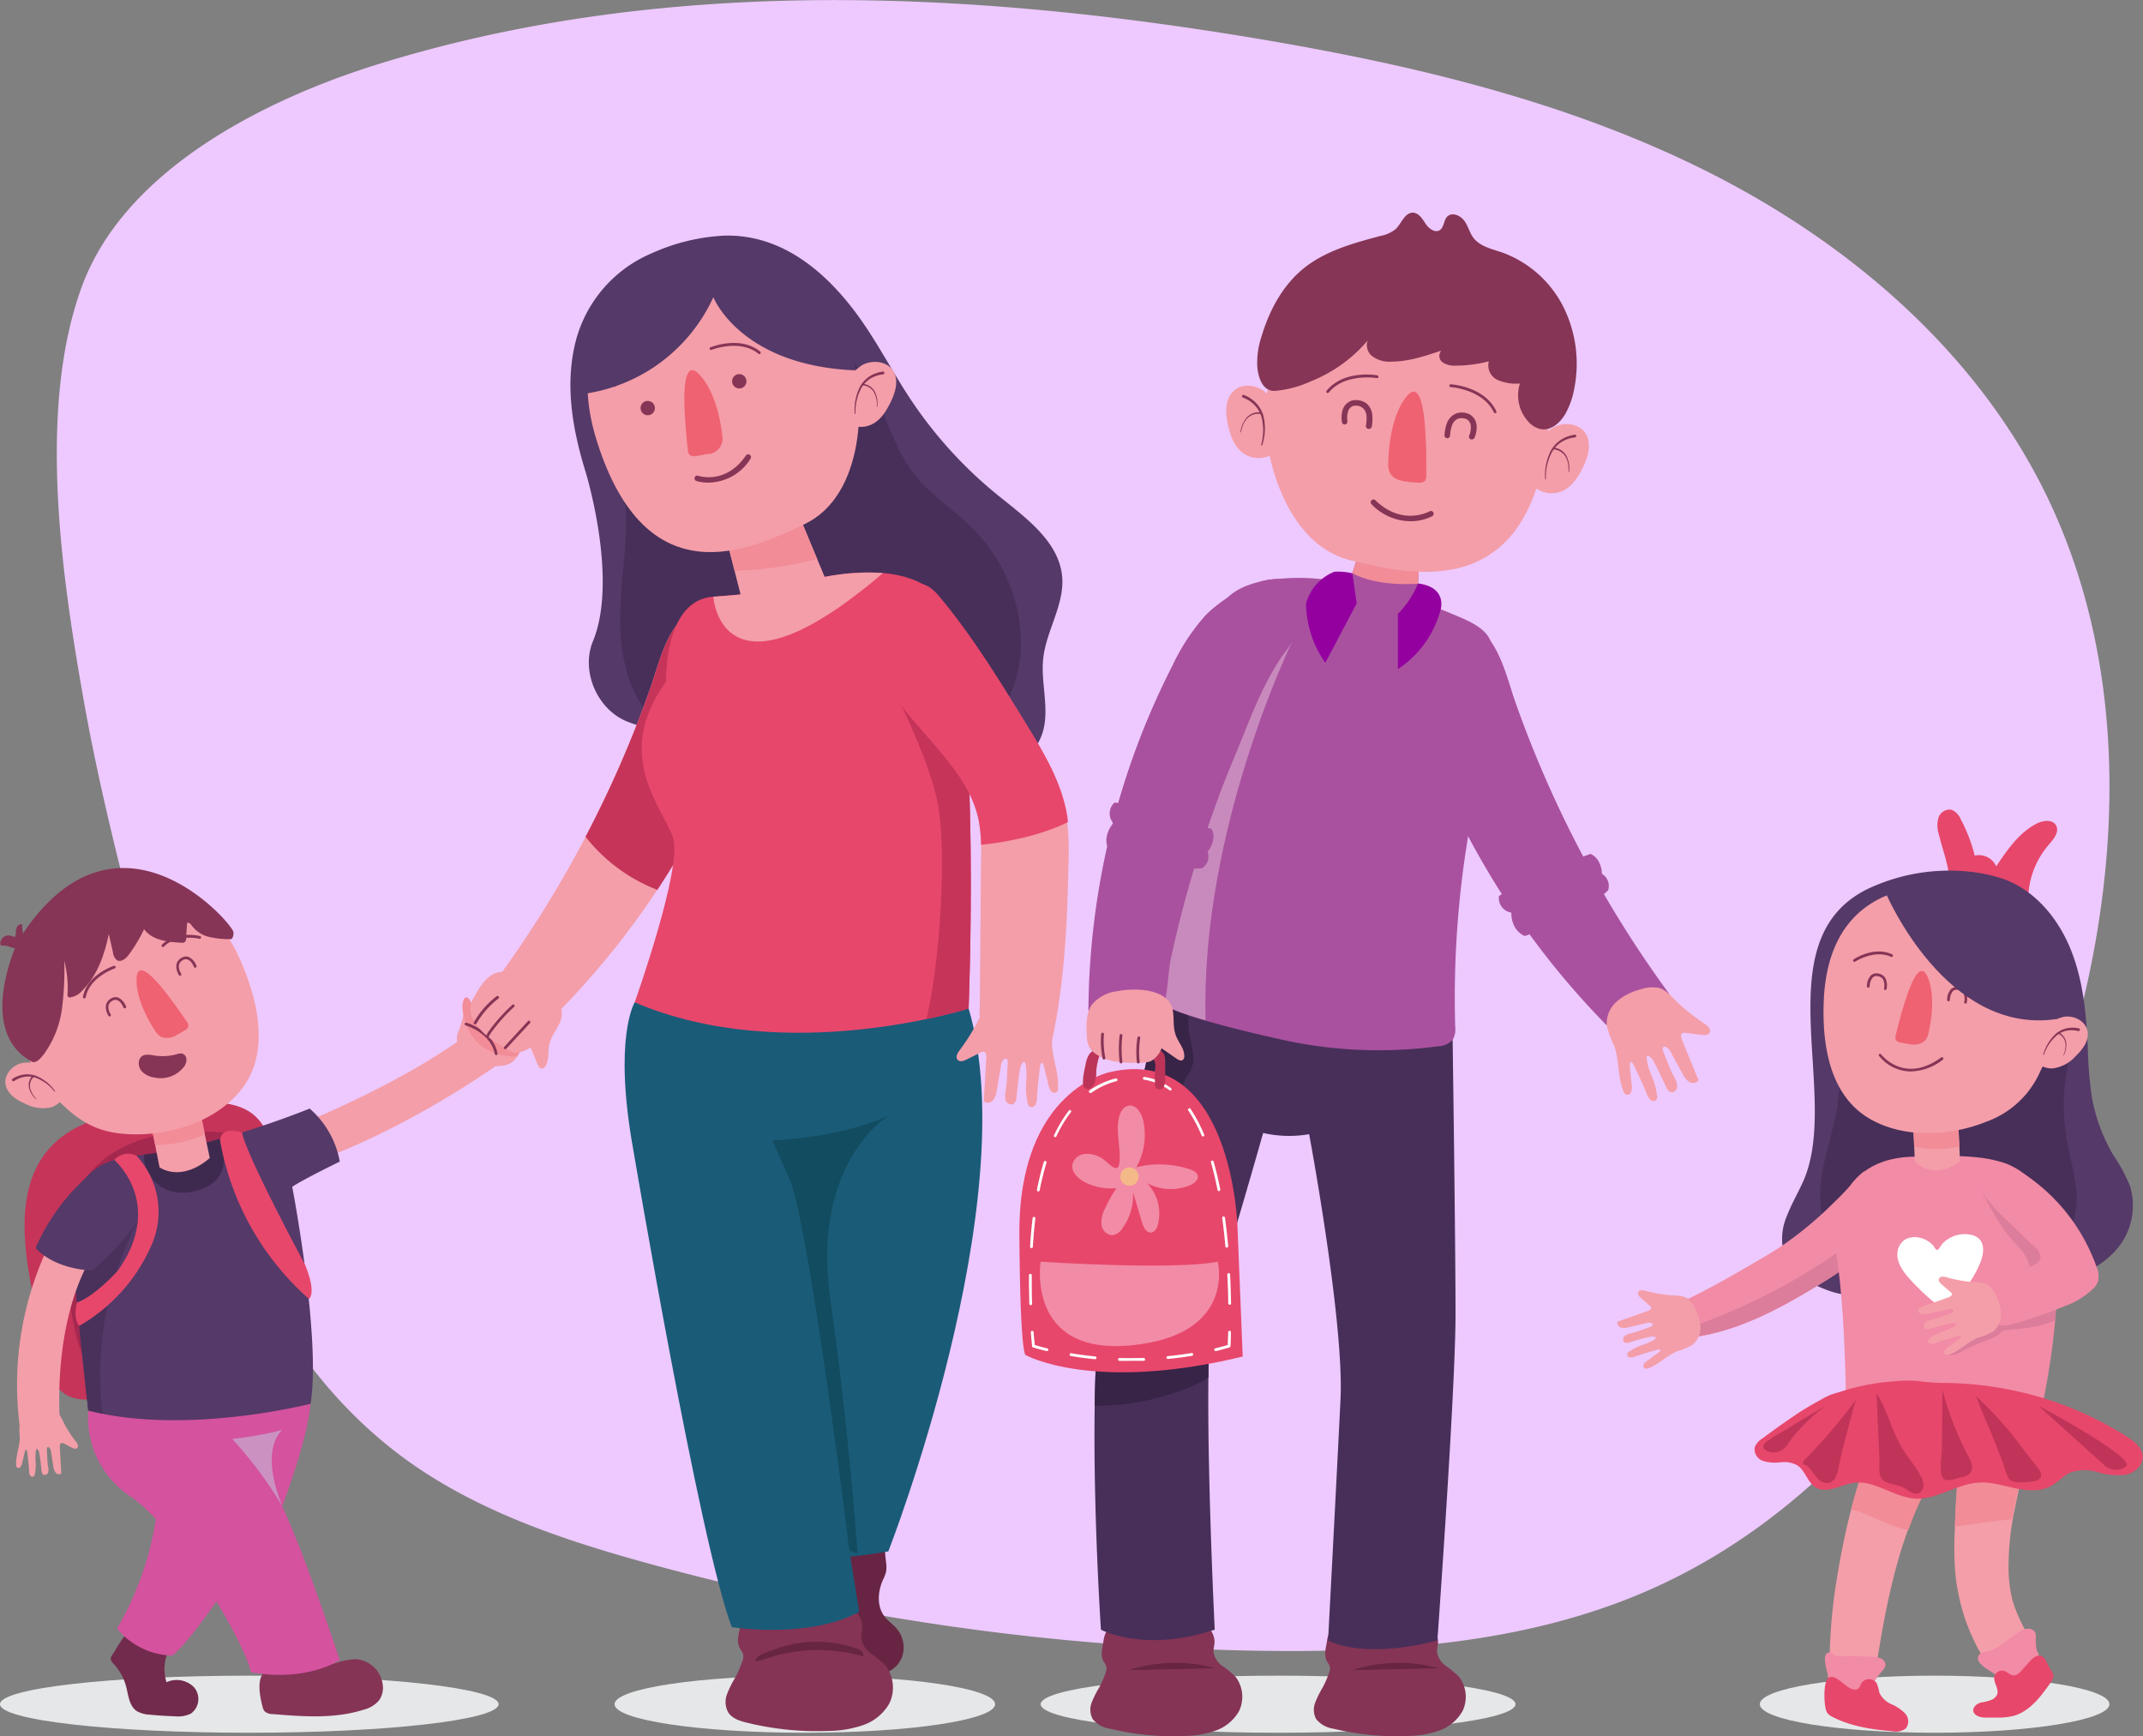 <svg xmlns="http://www.w3.org/2000/svg" viewBox="0 0 409.94 332.12"><rect x="0" y="0" width="409.94" height="332.12" fill="#808080" stroke="none"/><defs><style>.cls-1{fill:#edc9ff;}.cls-2{fill:#e6e7e8;}.cls-3{fill:#722b4c;}.cls-4{fill:#853456;}.cls-5{fill:#d4529e;}.cls-6{fill:#c6345a;}.cls-7{fill:#a5284f;}.cls-8{fill:#f49ea9;}.cls-9{fill:#553968;}.cls-10{fill:#49315b;}.cls-11{fill:#3f2a4f;}.cls-12{fill:#f28c97;}.cls-13{fill:#ef6272;}.cls-14{fill:#863556;}.cls-15{fill:#e7476b;}.cls-16{fill:#cb92c1;}.cls-17{fill:#682543;}.cls-18{fill:#472f59;}.cls-19{fill:#1a5b78;}.cls-20{fill:#124c60;}.cls-21{fill:#372447;}.cls-22{fill:#a9519f;}.cls-23{fill:#c88abc;}.cls-24{fill:#fff;}.cls-25{fill:#f28ba6;}.cls-26{fill:#f4b989;}.cls-27{fill:#bc3558;}.cls-28{fill:#94009f;}.cls-29{fill:#db7d9b;}.cls-30{fill:#c13459;}</style></defs><g id="Background"><path class="cls-1" d="M69.89,253.1c9.16,35,20.07,72.62,49,94.28,13.72,10.28,30.32,15.92,46.84,20.48a469.56,469.56,0,0,0,117.49,16.85c25.06.39,50.74-1.37,73.76-11.3,38.17-16.46,64.14-53.58,77.85-92.83,13.34-38.2,16.41-81.95-1.72-118.11-13.45-26.81-37.49-47.27-64.3-60.71s-56.38-20.42-85.95-25.39C227,67,168.62,64.45,114.51,81.26c-21.23,6.6-48.28,19.95-56.57,42.43-8.5,23-4,54.65.11,78C61.06,219.05,65.44,236.1,69.89,253.1Z" transform="translate(-42.25 -68.96)"></path></g><g id="Objects"><path class="cls-2" d="M137.63,394.93c0,3-21.35,5.46-47.69,5.46S42.25,398,42.25,394.93s21.35-5.46,47.69-5.46S137.63,391.91,137.63,394.93Z" transform="translate(-42.25 -68.96)"></path><path class="cls-3" d="M63.77,385.44a1.46,1.46,0,0,0-.34.87,1.56,1.56,0,0,0,.53.88,10.15,10.15,0,0,1,2.41,4.33c.44,1.69.58,3.7,2,4.7a5.41,5.41,0,0,0,2.54.71c1.59.16,3.18.26,4.77.31a5.63,5.63,0,0,0,3.1-.52,3.45,3.45,0,0,0,.61-5,4.65,4.65,0,0,0-5.29-1,8.42,8.42,0,0,1,.3-5.83,3,3,0,0,0,.33-1.06,2.33,2.33,0,0,0-1.12-1.72c-1.45-1.14-4.14-2.57-6-1.57C66,381.38,64.73,384,63.77,385.44Z" transform="translate(-42.25 -68.96)"></path><path class="cls-4" d="M92.47,395.4a2.11,2.11,0,0,0,.42.91,2.27,2.27,0,0,0,1.53.51c5.8.48,11.77.93,17.33-.82a5.84,5.84,0,0,0,2.94-1.71,4.13,4.13,0,0,0,.82-2.43,5.58,5.58,0,0,0-5.14-5.54,14,14,0,0,0-4.3.86,23,23,0,0,1-8.26.73c-1.9-.18-4.5-.42-5.54,1.64C91.5,391.09,92.06,393.87,92.47,395.4Z" transform="translate(-42.25 -68.96)"></path><path class="cls-5" d="M83.65,375.28s-5.63,8.21-8.44,10.36a14.19,14.19,0,0,1-10.58-5.18,59.39,59.39,0,0,0,7.94-25.28S90.13,364.12,83.65,375.28Z" transform="translate(-42.25 -68.96)"></path><path class="cls-5" d="M59.14,338.75a18.07,18.07,0,0,0,8,16.4c9.3,6.29,22,28.17,23.11,33.64,0,0,9.1,2.18,17-2.26,0,0-6.06-18.66-11-29.47,0,0,4.94-13,5.39-19.61S59.14,338.75,59.14,338.75Z" transform="translate(-42.25 -68.96)"></path><path class="cls-6" d="M64.81,335.21s-11.92,5.9-13.56-6.06-14.13-41.44,12.86-47S92.94,280.85,95.77,294s10.69,33.45-2.69,36.26S64.81,335.21,64.81,335.21Z" transform="translate(-42.25 -68.96)"></path><path class="cls-7" d="M62.74,333.82s-6.71-.19-7.86-24.48,22.75-26.28,36.86-22.49c0,0,3.28,20.51,3.84,33.08S62.74,333.82,62.74,333.82Z" transform="translate(-42.25 -68.96)"></path><path class="cls-8" d="M93.16,286.55s23.24-8.25,39.25-20.25c0,0,4.74,1.78,4.74,6.51,0,0-20.51,14.73-41,20.34C96.13,293.15,92.57,291.41,93.16,286.55Z" transform="translate(-42.25 -68.96)"></path><path class="cls-9" d="M56,303.75S53.94,291.31,68.34,290s33.15-9,33.15-9a17.61,17.61,0,0,1,5.76,10.14s-6.87,3.34-9.1,4.82c0,0,5.55,28.87,3.51,41.5,0,0-23.77,6.12-42.52,1.3C59.14,338.75,56,311.55,56,303.75Z" transform="translate(-42.25 -68.96)"></path><path class="cls-10" d="M68.72,302.27c-1.31-2.7-7.47-1.51-7.47-1.51l-5,5.61-.18.2c.5,10.06,3.06,32.18,3.06,32.18.91.23,1.84.43,2.77.62C59.11,319,68.72,302.27,68.72,302.27Z" transform="translate(-42.25 -68.96)"></path><path class="cls-8" d="M55.75,300S42.87,316.81,46,341.6c0,0,2.41,2,7.77,0,0,0-2.52-25.78,10.84-38.39a4.28,4.28,0,0,0-1.51-6.06C59.23,294.72,55.75,300,55.75,300Z" transform="translate(-42.25 -68.96)"></path><path class="cls-11" d="M73,295.92c2.28,1.54,5.34,1.41,7.83.49a7,7,0,0,0,3-2c1.63-1.95,1.45-4.89.53-7.26,0-.12-.11-.23-.16-.34a97.31,97.31,0,0,1-14.36,3s0,.1,0,.15C69.53,292.14,71.27,294.78,73,295.92Z" transform="translate(-42.25 -68.96)"></path><path class="cls-8" d="M71.11,283.82l1.66,8.42s4,3,9.61-1.78l-2-9.47Z" transform="translate(-42.25 -68.96)"></path><path class="cls-12" d="M71.11,283.82l.82,4.15a24.2,24.2,0,0,0,9.52-2l-1-5Z" transform="translate(-42.25 -68.96)"></path><path class="cls-8" d="M54.62,243.14s23.44-15.09,34,10.39c3.15,7.59,5.27,17.26-.49,24.18-4.9,5.88-13.34,8.42-20.66,8.21-5.55-.15-9.15-1.74-13.14-5.55a28,28,0,0,1-6.87-9.53C45.24,265.15,43.08,250.16,54.62,243.14Z" transform="translate(-42.25 -68.96)"></path><path class="cls-8" d="M52,273.56a7.77,7.77,0,0,0-5.42-1.3c-1.86.38-3.53,2.13-3.28,4s2,3.05,3.75,3.8a7.23,7.23,0,0,0,5,.7,4.19,4.19,0,0,0,2.5-2.24C55.65,276,54,274.75,52,273.56Z" transform="translate(-42.25 -68.96)"></path><path class="cls-13" d="M78,264.4a1,1,0,0,1-.4,1.63c-.5.32-1,.62-1.55.89a3.33,3.33,0,0,1-3,.37,3.28,3.28,0,0,1-1.12-1.16c-1.8-2.71-3.82-6.91-3.53-10.28.36-4,5.22,2.52,5.87,3.36C75.56,260.89,76.79,262.62,78,264.4Z" transform="translate(-42.25 -68.96)"></path><path class="cls-14" d="M52.66,277.73a8.21,8.21,0,0,0-3.56-2.62,4.54,4.54,0,0,0-2.16-.18,5,5,0,0,0-2,.82l0,0a.27.27,0,0,1-.28-.46h0a5.57,5.57,0,0,1,2.22-.81,5,5,0,0,1,2.33.29,8.4,8.4,0,0,1,3.56,2.86.07.07,0,0,1,0,.1A.08.08,0,0,1,52.66,277.73Z" transform="translate(-42.25 -68.96)"></path><path class="cls-14" d="M48.74,274.91A2.34,2.34,0,0,0,48,277a4.28,4.28,0,0,0,1.16,2.08.06.06,0,0,1-.08.08,4.55,4.55,0,0,1-1.28-2.12,2.59,2.59,0,0,1,.72-2.38.15.15,0,1,1,.2.21h0Z" transform="translate(-42.25 -68.96)"></path><path class="cls-14" d="M73.42,250.1a.26.26,0,0,1-.19-.07.27.27,0,0,1,0-.38c2.69-2.7,7-1.71,7.23-1.66a.27.27,0,1,1-.12.52s-4.26-1-6.73,1.52A.28.28,0,0,1,73.42,250.1Z" transform="translate(-42.25 -68.96)"></path><path class="cls-14" d="M58.38,259.93h-.05a.27.27,0,0,1-.21-.31c.8-4.21,5.7-5.85,5.91-5.92a.26.26,0,0,1,.16.5s-4.8,1.62-5.54,5.52A.28.28,0,0,1,58.38,259.93Z" transform="translate(-42.25 -68.96)"></path><path class="cls-14" d="M76.09,270.6a2.06,2.06,0,0,1,1-.12,1.17,1.17,0,0,1,.83,1.08,2.24,2.24,0,0,1-.43,1.38,5.64,5.64,0,0,1-5.77,2.11,4.2,4.2,0,0,1-2.17-1,2.3,2.3,0,0,1-.7-2.21c.41-1.44,1.78-1.18,2.88-1A10.13,10.13,0,0,0,76.09,270.6Z" transform="translate(-42.25 -68.96)"></path><path class="cls-14" d="M63.24,263.39a.26.26,0,0,1-.22-.12,3,3,0,0,1-.5-2.07,1.9,1.9,0,0,1,.92-1.23,1.63,1.63,0,0,1,1.42-.2,3,3,0,0,1,1.5,1.71.26.26,0,0,1-.16.34.27.27,0,0,1-.34-.16s-.43-1.13-1.18-1.39a1.11,1.11,0,0,0-1,.16,1.36,1.36,0,0,0-.68.88,2.49,2.49,0,0,0,.42,1.66.27.27,0,0,1-.22.42Z" transform="translate(-42.25 -68.96)"></path><path class="cls-14" d="M76.72,255.61a.28.28,0,0,1-.22-.11,3,3,0,0,1-.5-2.07,1.9,1.9,0,0,1,.92-1.23,1.67,1.67,0,0,1,1.42-.21,3.08,3.08,0,0,1,1.5,1.72.27.27,0,0,1-.16.34.26.26,0,0,1-.34-.16s-.43-1.13-1.18-1.39a1,1,0,0,0-1,.16,1.33,1.33,0,0,0-.68.88,2.46,2.46,0,0,0,.42,1.65.27.27,0,0,1-.07.37A.21.21,0,0,1,76.72,255.61Z" transform="translate(-42.25 -68.96)"></path><path class="cls-14" d="M48.29,272c.87.48,1.83-.71,2.43-1.51A19,19,0,0,0,54.09,262a56.25,56.25,0,0,0,.45-9.27,20.9,20.9,0,0,1,.63,6.4.58.58,0,0,0,.11.5.53.53,0,0,0,.39.1A3.69,3.69,0,0,0,58,258.41c2.87-2.84,4.25-6.85,5.06-10.8l.82,3.62a2.06,2.06,0,0,0,.78,1.41c.8.42,1.69-.35,2.23-1.07a29.44,29.44,0,0,0,2.92-4.88c1.52,2.11,4.48,2.44,7.08,2.59a1,1,0,0,0,.7-.13,1.07,1.07,0,0,0,.29-.8c0-.94.1-1.88.16-2.82.28-.25.67.14.89.46a5.72,5.72,0,0,0,3.25,2.16,17.49,17.49,0,0,0,4,.45s.74.25.74-1.3-22.68-27.93-41.21,1.64C45.7,248.94,37.48,266.06,48.29,272Z" transform="translate(-42.25 -68.96)"></path><path class="cls-14" d="M46.48,246a.35.35,0,0,0,0-.2.26.26,0,0,0-.27-.07,1.14,1.14,0,0,0-.84.91c-.1.42-.08.87-.16,1.31a.19.19,0,0,1-.26.18c-.29,0-.55-.18-.83-.23a1.61,1.61,0,0,0-1.8,1.28c-.05.25,0,.57.26.65a.82.82,0,0,0,.38,0,1.85,1.85,0,0,1,.62.07c.42.11.82.29,1.24.39a1.91,1.91,0,0,0,1.27,0C47.12,249.77,46.49,247,46.48,246Z" transform="translate(-42.25 -68.96)"></path><path class="cls-8" d="M129.76,266.72a19.23,19.23,0,0,0,1.08-3.38c.07-1.07-.34-2.22.14-3.18a.63.63,0,0,1,.4-.38c.31-.06.55.25.72.52.44.75.89,1.5,1.34,2.25a3.68,3.68,0,0,1,2.15-1,3.79,3.79,0,0,1,1.35.38c2,.87,4.16,1.86,5.3,3.74a3,3,0,0,1,.49,1.45,4.17,4.17,0,0,1-.39,1.57c-.55,1.41-1.2,2.93-2.52,3.68a5.62,5.62,0,0,1-4.1.21C133.28,271.93,128.91,269.82,129.76,266.72Z" transform="translate(-42.25 -68.96)"></path><path class="cls-12" d="M142.73,267.09a3,3,0,0,0-.49-1.45c-1.14-1.88-3.28-2.87-5.3-3.74a3.79,3.79,0,0,0-1.35-.38,3.68,3.68,0,0,0-2.15,1c-.45-.75-.9-1.5-1.34-2.25-.17-.27-.41-.58-.72-.52a.63.63,0,0,0-.4.38,4.58,4.58,0,0,0-.16,2.42c.62,3.76,2.88,8.41,10.28,8.52a11.43,11.43,0,0,0,1.24-2.44A4.17,4.17,0,0,0,142.73,267.09Z" transform="translate(-42.25 -68.96)"></path><path class="cls-15" d="M84.36,287.19a52.73,52.73,0,0,0,17,30.23s1.53-1.05-.79-6.63c0,0-11.32-21-12-25.2C88.47,285.59,84.41,284.19,84.36,287.19Z" transform="translate(-42.25 -68.96)"></path><path class="cls-9" d="M61.33,292.06a39.09,39.09,0,0,0-12.27,15.61s3.14,3.95,10.87,4.31c0,0,7.64-6.73,9.34-10.78s.63-8.22-1.52-9.14S62.74,291,61.33,292.06Z" transform="translate(-42.25 -68.96)"></path><path class="cls-15" d="M64.11,290.83s9.76,8.29.7,21.15c0,0-4.32,4.86-7.83,6.12,0,0-.85,2.95.43,4.47a33,33,0,0,0,13.7-15.18A15.74,15.74,0,0,0,68.34,290,3.61,3.61,0,0,0,64.11,290.83Z" transform="translate(-42.25 -68.96)"></path><path class="cls-8" d="M56.81,344.75c.26.34.53.83.24,1.14s-.71.12-1,0L54.38,345A.63.63,0,0,0,54,345c-.28.05-.33.42-.31.71l.29,5.08a.81.81,0,0,1-1.1-.16,2.36,2.36,0,0,1-.42-1.15L52,346.57a1.28,1.28,0,0,0-.31-.7c-.23-.21-.46-.11-.48.2,0,.57.06,1.12.08,1.69a14.61,14.61,0,0,0,.16,1.74,2.09,2.09,0,0,1,0,1.11.69.69,0,0,1-.89.43c-.27-.15-.33-.51-.37-.81-.12-1.07-.21-2.14-.4-3.19a2.12,2.12,0,0,0-.13-.51,1.43,1.43,0,0,0-.2-.3.29.29,0,0,0-.11-.11c-.23-.11-.29.82-.3,1a10.76,10.76,0,0,0,0,1.27,8.72,8.72,0,0,1-.14,2.55.69.69,0,0,1-.28.45.5.5,0,0,1-.6-.19,1.71,1.71,0,0,1-.22-.91c0-.41-.06-.82-.09-1.24-.08-.83-.17-1.65-.28-2.48a.51.51,0,0,0-.06-.21.17.17,0,0,0-.2-.08c-.11.05-.15.31-.18.42s-.11.4-.16.6a3.16,3.16,0,0,1-.14.59c0,.21-.11.41-.16.62a2,2,0,0,1-.4,1.07.49.49,0,0,1-.64.07.69.69,0,0,1-.16-.47c-.11-1.81.73-3.58.7-5.39a9.83,9.83,0,0,1,0-2.54A3.37,3.37,0,0,1,48,339a6.76,6.76,0,0,1,3-.44,4.49,4.49,0,0,1,2,.48c.86.51,1.22,1.66,1.68,2.5A23.49,23.49,0,0,0,56.81,344.75Z" transform="translate(-42.25 -68.96)"></path><path class="cls-16" d="M96.27,357.06a79.29,79.29,0,0,0-9.59-12.86,73.69,73.69,0,0,0,9.59-1.72S91.68,345.8,96.27,357.06Z" transform="translate(-42.25 -68.96)"></path><path class="cls-14" d="M137.16,270.77a.28.28,0,0,1-.26-.21c-.8-4.08-5.53-5.46-5.58-5.47a.27.27,0,0,1-.18-.33.26.26,0,0,1,.33-.18c.21.05,5.09,1.48,5.95,5.87a.27.27,0,0,1-.21.32Z" transform="translate(-42.25 -68.96)"></path><path class="cls-2" d="M232.61,394.93c0,3-16.3,5.46-36.4,5.46s-36.4-2.44-36.4-5.46,16.3-5.46,36.4-5.46S232.61,391.91,232.61,394.93Z" transform="translate(-42.25 -68.96)"></path><path class="cls-17" d="M211.72,369.73a8.5,8.5,0,0,1-.58,1.44c-1,2.25-1.18,5.08.33,7,.65.84,1.57,1.45,2.27,2.26a5.6,5.6,0,0,1,1.36,4,5,5,0,0,1-1.92,3.67,7,7,0,0,1-1.48.84,13.11,13.11,0,0,1-8.08.76,5.4,5.4,0,0,1-2.86-1.47,6.3,6.3,0,0,1-1.1-2.25,54.11,54.11,0,0,1-2.51-13.22c-.14-2.29,0-4.88,1.68-6.43a7.6,7.6,0,0,1,2.69-1.4,35.49,35.49,0,0,1,6.67-1.55,4.27,4.27,0,0,1,2.19.11c1.07.42,1.17,1.4,1.19,2.4C211.58,367.14,212,368.47,211.72,369.73Z" transform="translate(-42.25 -68.96)"></path><path class="cls-4" d="M183.89,384.43a5,5,0,0,1,.5.87,2.41,2.41,0,0,1-.16,1.47,21.28,21.28,0,0,1-1.33,3.06,19.71,19.71,0,0,0-1.58,3.19,4.15,4.15,0,0,0,.22,3.45c.76,1.2,2.24,1.68,3.61,2a56.17,56.17,0,0,0,15.71,1.57,20.66,20.66,0,0,0,6.54-1.13,9.19,9.19,0,0,0,5-4.18,7,7,0,0,0-.7-7.13,19.4,19.4,0,0,0-2.83-2.35,4.42,4.42,0,0,1-1.88-3c0-.69.21-1.37.23-2.06a4.4,4.4,0,0,0-1.06-2.77,8.8,8.8,0,0,0-2.87-2.38,18.81,18.81,0,0,0-9.39-1.81,13,13,0,0,0-8.44,3.48,5.55,5.55,0,0,0-1.6,3.26C183.61,381.47,183,383,183.89,384.43Z" transform="translate(-42.25 -68.96)"></path><path class="cls-9" d="M166.81,117.45A25.12,25.12,0,0,0,152.44,134c-2.21,8.42-.7,17,1.82,25.19,0,0,6.34,20.5,1.41,32.44-2.33,5.65.77,12.91,6.4,15.28,1.58.67,3.32,1,4.75,1.94,3.85,2.56,3.84,8.22,6.46,12,3.17,4.6,9.47,5.61,15.06,5.88,3.73.18,7.62.18,11-1.41,2-1,3.74-2.42,5.69-3.5,4-2.18,8.65-2.63,13.17-2.77s9.14,0,13.49-1.31,8.52-4.17,9.94-8.47c1.51-4.57-.34-9.58.18-14.36.58-5.3,4-10.15,3.64-15.46-.5-6.84-6.93-11.41-12.26-15.72a82.13,82.13,0,0,1-16.87-18.57c-3.7-5.61-6.73-11.67-10.83-17-6.05-7.89-14.21-14.4-24.66-14.13a38.42,38.42,0,0,0-11.91,2.53C168.2,116.85,167.5,117.14,166.81,117.45Z" transform="translate(-42.25 -68.96)"></path><path class="cls-18" d="M161.55,162.3c1.25,7.95-.47,16-.65,24.09s1.69,16.94,8.14,21.77c3.59,2.68,8.1,3.73,12.45,4.84,7.77,2,15.51,4.35,23.51,4.91s16.47-.85,22.8-5.76a26.28,26.28,0,0,0,9.74-20.91,31.2,31.2,0,0,0-9.38-21.34c-3.66-3.63-8.15-6.45-11.27-10.56-4.28-5.63-5.53-13.09-9.63-18.87-4.72-6.65-12.91-10.35-21-10.75s-16.23,2.2-23.36,6.16c-4.32,2.39-7,6.86-5.93,11.94S160.75,157.17,161.55,162.3Z" transform="translate(-42.25 -68.96)"></path><path class="cls-8" d="M173.67,186.62c-3.95,2.7-5.47,9.56-6.95,13.76a215.18,215.18,0,0,1-29.56,56.07,22.08,22.08,0,0,0,9.37,6.25,3.19,3.19,0,0,0,1.61.22,3.39,3.39,0,0,0,1.63-1.12,155,155,0,0,0,31.63-47.7c2.89-6.85,3.23-14.86,3.17-22.19a7.18,7.18,0,0,0-.76-3.73c-1.08-1.8-3.37-2.41-5.45-2.66A6.63,6.63,0,0,0,173.67,186.62Z" transform="translate(-42.25 -68.96)"></path><path class="cls-6" d="M184.57,191.91a7.18,7.18,0,0,0-.76-3.73c-1.08-1.8-3.37-2.41-5.45-2.66a6.63,6.63,0,0,0-4.69,1.1c-3.95,2.7-5.47,9.56-6.95,13.76A214.62,214.62,0,0,1,154.26,229h0A32.11,32.11,0,0,0,168,239.17,155.28,155.28,0,0,0,181.4,214.1C184.29,207.25,184.63,199.24,184.57,191.91Z" transform="translate(-42.25 -68.96)"></path><path class="cls-19" d="M163.66,260.69s-4.17,6.72-.24,28.34c0,0,12.69,75.09,18.82,91.16,0,0,14.55,2.34,24.37-2.92l-1.87-11.69s-6.59,2.46,7.44.12c0,0,26.17-67,15.36-103.84C227.54,261.86,203.21,249.31,163.66,260.69Z" transform="translate(-42.25 -68.96)"></path><path class="cls-15" d="M191.25,181.59s21.07-7.69,30.1,1,6.19,79.26,6.19,79.26-34.95,11.21-63.88-1.17c0,0,9.19-25.75,7.35-31.44s-11.7-15.72-1.33-29.93c0,0-.51-15.55,9-16.22S191.25,181.59,191.25,181.59Z" transform="translate(-42.25 -68.96)"></path><path class="cls-6" d="M223.51,186.38c-6.68,1.65-11.91,4.24-13.56,8.26,0,0,9.54,17.17,11.66,27.84,1.72,8.71.63,29.69-2.13,41.41,5-1.05,8.06-2,8.06-2S229.89,203.47,223.51,186.38Z" transform="translate(-42.25 -68.96)"></path><path class="cls-8" d="M200,179.31l-5.75-13.77-13.55,4.52,3.22,12.6c-1.47.15-3.19.3-5.22.44,0,0,1.44,22,32.45-4.52A42.09,42.09,0,0,0,200,179.31Z" transform="translate(-42.25 -68.96)"></path><path class="cls-12" d="M194.26,165.54l-13.55,4.52,2.07,8.09a72.16,72.16,0,0,0,15.79-2.27Z" transform="translate(-42.25 -68.96)"></path><path class="cls-8" d="M178.64,119.14s-31.74,4-22.2,34.24,29.48,20.68,39.7,15.84c11.8-5.6,11.49-24.39,9.24-31S194,116.78,178.64,119.14Z" transform="translate(-42.25 -68.96)"></path><path class="cls-8" d="M203.42,143.9a8.9,8.9,0,0,1,3.81-5.14c1.92-1,4.67-.74,5.85,1.1s.45,4.19-.5,6.11c-.87,1.76-2,3.55-3.85,4.29a4.76,4.76,0,0,1-3.86-.11C202,148.79,202.57,146.41,203.42,143.9Z" transform="translate(-42.25 -68.96)"></path><path class="cls-13" d="M173.83,155.05a1.49,1.49,0,0,0,.32.9,1.45,1.45,0,0,0,1.24.23c.68-.09,1.35-.21,2-.36a3,3,0,0,0,3-3.72c-.41-3.71-1.74-8.89-4.48-11.63-3.31-3.3-2.73,6.06-2.68,7.28C173.36,150.19,173.55,152.63,173.83,155.05Z" transform="translate(-42.25 -68.96)"></path><path class="cls-14" d="M177.75,161.27a7.68,7.68,0,0,1-2.22-.29.53.53,0,1,1,.33-1c.22.07,5.32,1.65,9.1-3.93a.54.54,0,0,1,.89.6A9.58,9.58,0,0,1,177.75,161.27Z" transform="translate(-42.25 -68.96)"></path><path class="cls-14" d="M185,141.56a1.37,1.37,0,1,1-1.67-1A1.37,1.37,0,0,1,185,141.56Z" transform="translate(-42.25 -68.96)"></path><path class="cls-14" d="M167.49,146.69a1.37,1.37,0,1,1-1.68-1A1.38,1.38,0,0,1,167.49,146.69Z" transform="translate(-42.25 -68.96)"></path><path class="cls-14" d="M205.75,148.08a9.73,9.73,0,0,1,1-5.13,5.69,5.69,0,0,1,1.82-2,6.59,6.59,0,0,1,2.54-.92.28.28,0,0,1,.31.21.27.27,0,0,1-.21.32h0a6,6,0,0,0-2.37.76,5.2,5.2,0,0,0-1.76,1.76,9.52,9.52,0,0,0-1.18,4.95.08.08,0,0,1-.06.08A.08.08,0,0,1,205.75,148.08Z" transform="translate(-42.25 -68.96)"></path><path class="cls-14" d="M207.26,142.38a2.91,2.91,0,0,1,2.37,1.54,5.12,5.12,0,0,1,.45,2.8.06.06,0,0,1-.06.05.06.06,0,0,1-.05-.06,4.86,4.86,0,0,0-.52-2.69,2.68,2.68,0,0,0-2.19-1.35h0a.15.15,0,1,1,0-.29Z" transform="translate(-42.25 -68.96)"></path><path class="cls-14" d="M159.76,142.93a.33.33,0,0,1-.16-.05.27.27,0,0,1,0-.38c.13-.17,3.18-4.26,7.54-3.86a.27.27,0,1,1,0,.53c-4-.36-7,3.61-7.07,3.65A.29.29,0,0,1,159.76,142.93Z" transform="translate(-42.25 -68.96)"></path><path class="cls-14" d="M187.53,136.69a.26.26,0,0,1-.17-.05c-3.56-2.91-8.93-.78-9-.76a.25.25,0,0,1-.34-.15.26.26,0,0,1,.14-.34c.24-.1,5.73-2.27,9.53.83a.28.28,0,0,1,0,.38A.29.29,0,0,1,187.53,136.69Z" transform="translate(-42.25 -68.96)"></path><path class="cls-20" d="M204.74,365.58s-7-56.91-11.06-70.15l-3.7-8.37s12.07-.2,22.2-4.67c0,0-14.8,8.95-11.1,35s5.2,48.7,5.2,48.7S206.26,366,204.74,365.58Z" transform="translate(-42.25 -68.96)"></path><path class="cls-8" d="M149.4,264.43c-.63,1.47-1.73,2.74-2.07,4.3-.3,1.41,0,3-.77,4.2a.91.91,0,0,1-.61.43c-.43,0-.69-.43-.86-.82-.45-1.09-.91-2.17-1.36-3.25a4.91,4.91,0,0,1-3.06,1,5,5,0,0,1-1.73-.77c-2.53-1.53-5.19-3.25-6.35-6a4,4,0,0,1-.38-2,5.35,5.35,0,0,1,.81-2c1-1.78,2.14-3.68,4-4.43a7.49,7.49,0,0,1,5.5.49C145.68,256.83,151.12,260.46,149.4,264.43Z" transform="translate(-42.25 -68.96)"></path><path class="cls-9" d="M153.2,144.39a32.13,32.13,0,0,0,25.51-18.59s5.08,13.06,27.1,14c0,0-.78-24.69-27.54-21.61S153.2,144.39,153.2,144.39Z" transform="translate(-42.25 -68.96)"></path><path class="cls-8" d="M218.53,180.86c1.59.28,2.78,1.58,3.8,2.82,6,7.29,11,15.37,15.94,23.42,3.37,5.48,6.81,11.13,7.92,17.47a49.49,49.49,0,0,1,.45,9.43c-.2,10.88-.7,21.81-2.83,32.48a3.74,3.74,0,0,1-.44,1.32c-.66,1.05-2.07,1.25-3.29,1.34a18.43,18.43,0,0,1-5.35-.1,6.31,6.31,0,0,1-4.32-2.91,9.46,9.46,0,0,1-.74-4.61l.24-28.34a35.63,35.63,0,0,0-.42-7.3c-1.37-7-6.59-12.35-11.09-17.6-4-4.68-10-11.3-8.09-17.93C211.3,186.91,213.82,180,218.53,180.86Z" transform="translate(-42.25 -68.96)"></path><path class="cls-15" d="M238.37,207.12c-5-8.13-10-16.29-16.09-23.65-1-1.25-2.24-2.56-3.84-2.84-4.75-.85-7.3,6.1-8.3,9.57-1.92,6.7,4.12,13.38,8.17,18.11,4.54,5.3,9.81,10.66,11.19,17.77a26.62,26.62,0,0,1,.42,4.46c2.65-.25,10.36-1.23,16.63-4.34-.06-.48-.1-1-.19-1.45C245.24,218.35,241.77,212.65,238.37,207.12Z" transform="translate(-42.25 -68.96)"></path><path class="cls-8" d="M225.84,269.82c-.43.54-.87,1.34-.4,1.85s1.17.21,1.72-.06l2.67-1.32a.94.94,0,0,1,.58-.15c.46.08.54.69.51,1.15l-.48,8.35a1.3,1.3,0,0,0,1.8-.27,3.83,3.83,0,0,0,.69-1.88c.27-1.57.53-3.13.8-4.7a2,2,0,0,1,.51-1.15c.37-.34.75-.17.78.33,0,.94-.09,1.85-.12,2.78a27.2,27.2,0,0,1-.27,2.85,3.51,3.51,0,0,0,0,1.82,1.13,1.13,0,0,0,1.47.71,1.65,1.65,0,0,0,.6-1.33c.2-1.75.35-3.5.65-5.24a3,3,0,0,1,.23-.83,3.66,3.66,0,0,1,.31-.49.65.65,0,0,1,.19-.18c.38-.18.48,1.35.5,1.59a18.05,18.05,0,0,1,0,2.08,14.09,14.09,0,0,0,.24,4.2,1.09,1.09,0,0,0,.45.73.83.83,0,0,0,1-.32,2.62,2.62,0,0,0,.35-1.48c0-.68.1-1.36.16-2,.12-1.36.27-2.71.45-4.07a.85.85,0,0,1,.11-.35.27.27,0,0,1,.32-.13c.19.08.24.52.3.69.1.33.18.66.26,1a4.65,4.65,0,0,0,.24,1c.08.34.16.68.25,1a3.53,3.53,0,0,0,.66,1.75.79.79,0,0,0,1,.11,1,1,0,0,0,.27-.77c.19-3-1.2-5.87-1.14-8.85a17.14,17.14,0,0,0,0-4.17,5.57,5.57,0,0,0-3.29-3.64,11.07,11.07,0,0,0-5-.72,7.13,7.13,0,0,0-3.32.79c-1.41.82-2,2.72-2.75,4.1A39.06,39.06,0,0,1,225.84,269.82Z" transform="translate(-42.25 -68.96)"></path><path class="cls-17" d="M207.36,385.79a.91.91,0,0,0-.26-1,2.5,2.5,0,0,0-.92-.5,23.17,23.17,0,0,0-15.67.12c-1,.37-2.8.87-3.52,1.69-1.11,1.25,1.7.15,2.13,0a31.78,31.78,0,0,1,8.54-1.51A31.15,31.15,0,0,1,207.36,385.79Z" transform="translate(-42.25 -68.96)"></path><path class="cls-14" d="M133.13,264.86a.31.31,0,0,1-.13,0,.26.26,0,0,1-.1-.36,16.75,16.75,0,0,1,4.36-5,.28.28,0,0,1,.37.05.27.27,0,0,1,0,.38,16.17,16.17,0,0,0-4.22,4.8A.26.26,0,0,1,133.13,264.86Z" transform="translate(-42.25 -68.96)"></path><path class="cls-14" d="M135.52,267.42l-.09,0a.27.27,0,0,1-.16-.35,4.22,4.22,0,0,1,.58-1,32,32,0,0,1,4.4-4.91.26.26,0,0,1,.37,0,.27.27,0,0,1,0,.37,32,32,0,0,0-4.33,4.83,4.05,4.05,0,0,0-.51.86A.27.27,0,0,1,135.52,267.42Z" transform="translate(-42.25 -68.96)"></path><path class="cls-14" d="M138.89,269.64a.26.26,0,0,1-.18-.07.27.27,0,0,1,0-.38l4.55-4.93a.27.27,0,0,1,.39.37l-4.55,4.92A.28.28,0,0,1,138.89,269.64Z" transform="translate(-42.25 -68.96)"></path><path class="cls-2" d="M332.15,394.93c0,3-20.33,5.46-45.41,5.46s-45.42-2.44-45.42-5.46,20.33-5.46,45.42-5.46S332.15,391.91,332.15,394.93Z" transform="translate(-42.25 -68.96)"></path><path class="cls-4" d="M253.41,386.85a3.66,3.66,0,0,1,.45.79,2.22,2.22,0,0,1-.14,1.34,18.89,18.89,0,0,1-1.21,2.77,18.64,18.64,0,0,0-1.44,2.9,3.75,3.75,0,0,0,.21,3.13,5.08,5.08,0,0,0,3.28,1.83A50.7,50.7,0,0,0,268.82,401a18.62,18.62,0,0,0,5.93-1,8.38,8.38,0,0,0,4.54-3.79,6.36,6.36,0,0,0-.64-6.47,16.93,16.93,0,0,0-2.56-2.13,4,4,0,0,1-1.71-2.76c0-.63.19-1.24.21-1.87a4,4,0,0,0-1-2.51,8,8,0,0,0-2.61-2.16,17.2,17.2,0,0,0-8.53-1.65,11.78,11.78,0,0,0-7.65,3.16,5.09,5.09,0,0,0-1.46,3C253.16,384.16,252.63,385.55,253.41,386.85Z" transform="translate(-42.25 -68.96)"></path><path class="cls-17" d="M258.16,388.42a28.74,28.74,0,0,1,7.75-1.37,28.22,28.22,0,0,1,8.81,1" transform="translate(-42.25 -68.96)"></path><path class="cls-4" d="M296.16,386.85a3.66,3.66,0,0,1,.45.79,2.14,2.14,0,0,1-.14,1.34,18.89,18.89,0,0,1-1.21,2.77,18.59,18.59,0,0,0-1.43,2.9,3.72,3.72,0,0,0,.2,3.13,5.11,5.11,0,0,0,3.28,1.83A50.7,50.7,0,0,0,311.57,401a18.62,18.62,0,0,0,5.93-1,8.35,8.35,0,0,0,4.54-3.79,6.36,6.36,0,0,0-.64-6.47,16.93,16.93,0,0,0-2.56-2.13,4,4,0,0,1-1.71-2.76c0-.63.19-1.24.21-1.87a4,4,0,0,0-1-2.51,7.89,7.89,0,0,0-2.61-2.16,17.17,17.17,0,0,0-8.52-1.65,11.79,11.79,0,0,0-7.66,3.16,5,5,0,0,0-1.45,3C295.91,384.16,295.38,385.55,296.16,386.85Z" transform="translate(-42.25 -68.96)"></path><path class="cls-17" d="M300.91,388.42a28.74,28.74,0,0,1,7.75-1.37,28.19,28.19,0,0,1,8.81,1" transform="translate(-42.25 -68.96)"></path><path class="cls-18" d="M264.14,260.27s-8.51,37.21-11.29,58,0,62.4,0,62.4,8.34,4.51,21.77,0c0,0-2.78-55.92,0-64s9.26-31,9.26-31a22.49,22.49,0,0,0,8.8.23s6.72,35.9,6,50.72-2.38,46.12-2.38,46.12,6.32,3.74,20.91,0c0,0,3.47-48,3.47-62.33s-.55-52.55-.55-52.55S293,255.27,264.14,260.27Z" transform="translate(-42.25 -68.96)"></path><path class="cls-21" d="M267.21,315.53a61,61,0,0,1-.23-13.31q.64-11.79,1.31-23.58a6.73,6.73,0,0,1,.89-3.61c2.22-3.12,1.21-4.55.57-8.24-.35-2,0-4.12-.45-6.07a7,7,0,0,0-.37-1.12c-1.59.18-3.19.39-4.79.67,0,0-8.51,37.21-11.29,58a177.19,177.19,0,0,0-1.18,19.6,47.2,47.2,0,0,0,20.2-4.5,9.41,9.41,0,0,0,1.54-.93c0-1.63,0-3.19.1-4.65l-.56-.52C269.71,324.27,267.93,319.92,267.21,315.53Z" transform="translate(-42.25 -68.96)"></path><path class="cls-22" d="M325.08,189.27c4,2.71,5.48,9.56,6.95,13.76a215.63,215.63,0,0,0,29.56,56.07,21.87,21.87,0,0,1-9.37,6.25,3.17,3.17,0,0,1-1.6.22,3.39,3.39,0,0,1-1.64-1.12,155,155,0,0,1-31.62-47.7c-2.89-6.85-3.24-14.86-3.17-22.19a7.3,7.3,0,0,1,.75-3.73c1.09-1.79,3.37-2.41,5.45-2.66A6.61,6.61,0,0,1,325.08,189.27Z" transform="translate(-42.25 -68.96)"></path><path class="cls-22" d="M332,203c-1.47-4.2-3-11.05-6.95-13.76a6.61,6.61,0,0,0-4.69-1.1,11,11,0,0,0-3.5,1l-2.69,5.24a1.41,1.41,0,0,0,0,.2c-.07,7.33.28,15.34,3.17,22.19a155.72,155.72,0,0,0,14.1,26.06c4-1.65,9.72-4.17,15.33-6.93A216,216,0,0,1,332,203Z" transform="translate(-42.25 -68.96)"></path><path class="cls-22" d="M308.55,182.5a76,76,0,0,0-14.44-2.86,40.26,40.26,0,0,0-8.71.21c-4.15.59-8.34,2-10.24,6.11a48.29,48.29,0,0,0-2.64,8.41,181.65,181.65,0,0,0-3.78,19.76c-1.05,7.17-1.89,14.38-2.6,21.59q-.87,8.7-1.51,17.4c-.18,2.38-.35,4.76-.49,7.15s21.07,7.05,23.4,7.57a85.21,85.21,0,0,0,29.74,1.25,4,4,0,0,0,2.87-1.25,4.13,4.13,0,0,0,.47-2.54,188.71,188.71,0,0,1,2.64-37.38c1.9-11,7-23.33,4.62-34.64a7.72,7.72,0,0,0-.83-2.39c-1.41-2.36-4.82-3.55-7.22-4.59a79.51,79.51,0,0,0-9.39-3.25Z" transform="translate(-42.25 -68.96)"></path><path class="cls-23" d="M289.45,191.65c-11.32-3.41-17.57,9.45-19.28,13.67-.53,2.93-1,5.87-1.43,8.81-1.05,7.17-1.89,14.38-2.6,21.59q-.87,8.7-1.51,17.4c-.18,2.38-.35,4.76-.49,7.15-.06,1,4,2.47,8.73,3.86C271.84,227.67,289.45,191.65,289.45,191.65Z" transform="translate(-42.25 -68.96)"></path><polygon class="cls-22" points="260.23 104.89 257.76 112.47 259.52 115.41 261.02 129.99 267.4 117.42 271.03 116 271.52 106.59 260.23 104.89"></polygon><path class="cls-12" d="M302.49,173.86l-1.55,4.75c2.13,1.13,6.07,2.39,12.57,2l.26-5Z" transform="translate(-42.25 -68.96)"></path><path class="cls-8" d="M307.93,120.34s33.83-2.71,30.5,30.72S312.34,179,300.67,176.15c-13.47-3.24-17.25-22.82-16.36-30.21S291.51,121.23,307.93,120.34Z" transform="translate(-42.25 -68.96)"></path><path class="cls-13" d="M315.08,159.91a1.65,1.65,0,0,1-.24,1,1.58,1.58,0,0,1-1.29.37,19.84,19.84,0,0,1-2.17-.18c-1.26-.17-2.66-.56-3.24-1.68a4,4,0,0,1-.32-1.94c.06-4,.93-9.57,3.54-12.74,3.15-3.82,3.5,6.12,3.58,7.42C315.09,154.72,315.13,157.32,315.08,159.91Z" transform="translate(-42.25 -68.96)"></path><path class="cls-14" d="M312,168.66a10.47,10.47,0,0,1-7.39-3.25.53.53,0,0,1,0-.75.53.53,0,0,1,.75,0c5.19,5,10.29,2.14,10.34,2.11a.53.53,0,0,1,.73.19.53.53,0,0,1-.19.73A9.2,9.2,0,0,1,312,168.66Z" transform="translate(-42.25 -68.96)"></path><path class="cls-8" d="M335.34,156.21a9.41,9.41,0,0,1,4-5.48c2-1.12,5-.81,6.22,1.13s.5,4.44-.5,6.49c-.91,1.88-2.13,3.77-4.06,4.58a5.11,5.11,0,0,1-4.09-.1C333.88,161.4,334.44,158.87,335.34,156.21Z" transform="translate(-42.25 -68.96)"></path><path class="cls-14" d="M337.83,160.63a10.39,10.39,0,0,1,1.07-5.44,5.91,5.91,0,0,1,1.92-2.09,6.78,6.78,0,0,1,2.68-1,.27.27,0,0,1,.11.52h-.05a6.3,6.3,0,0,0-2.51.82,5.52,5.52,0,0,0-1.86,1.89,10.06,10.06,0,0,0-1.22,5.26s0,.07-.06.08A.08.08,0,0,1,337.83,160.63Z" transform="translate(-42.25 -68.96)"></path><path class="cls-14" d="M339.4,154.58a3.12,3.12,0,0,1,2.52,1.62,5.49,5.49,0,0,1,.49,3,.06.06,0,0,1-.06.05.06.06,0,0,1-.05-.06,8.12,8.12,0,0,0-.08-1.48,4.07,4.07,0,0,0-.48-1.37,2.88,2.88,0,0,0-2.34-1.43h0a.15.15,0,0,1-.14-.15.14.14,0,0,1,.15-.14Z" transform="translate(-42.25 -68.96)"></path><path class="cls-8" d="M287.1,150.41a9.46,9.46,0,0,0-2.6-6.27c-1.7-1.57-4.62-2-6.3-.37s-1.54,4.2-1.06,6.42c.44,2,1.18,4.17,2.86,5.41a5.13,5.13,0,0,0,4,.88C287.28,155.8,287.33,153.21,287.1,150.41Z" transform="translate(-42.25 -68.96)"></path><path class="cls-14" d="M283.49,154.07a10.11,10.11,0,0,0,.06-5.4,5.55,5.55,0,0,0-1.36-2.27A6,6,0,0,0,280,145l0,0a.26.26,0,0,1-.14-.35.26.26,0,0,1,.35-.14h0a6.56,6.56,0,0,1,2.37,1.59,5.84,5.84,0,0,1,1.37,2.48,10.23,10.23,0,0,1-.25,5.54s-.05.06-.08,0A.07.07,0,0,1,283.49,154.07Z" transform="translate(-42.25 -68.96)"></path><path class="cls-14" d="M283.47,148.16a2.87,2.87,0,0,0-2.62.82,4.34,4.34,0,0,0-.79,1.22,8.92,8.92,0,0,0-.43,1.42.05.05,0,1,1-.1,0,5.41,5.41,0,0,1,1.18-2.76,3.1,3.1,0,0,1,2.83-1,.15.15,0,0,1,.12.17.15.15,0,0,1-.17.12h0Z" transform="translate(-42.25 -68.96)"></path><path class="cls-14" d="M296.2,144.13a.27.27,0,0,1-.17-.06.28.28,0,0,1,0-.38c3.27-4,9.43-3,9.69-2.94a.28.28,0,0,1,.22.31.27.27,0,0,1-.31.22c-.06,0-6.12-1-9.18,2.75A.3.3,0,0,1,296.2,144.13Z" transform="translate(-42.25 -68.96)"></path><path class="cls-14" d="M304.05,151H304a.54.54,0,0,1-.46-.6,7.94,7.94,0,0,0,.11-1.94,2.31,2.31,0,0,0-.71-1.47,2.18,2.18,0,0,0-1.33-.44,1.83,1.83,0,0,0-.5.05,1.62,1.62,0,0,0-1,1.1,4.4,4.4,0,0,0-.11,1.86.53.53,0,0,1-1.06.11,5.47,5.47,0,0,1,.15-2.31,2.72,2.72,0,0,1,1.78-1.79,2.53,2.53,0,0,1,.81-.08,3.22,3.22,0,0,1,2,.67,3.26,3.26,0,0,1,1.08,2.18,8.13,8.13,0,0,1-.1,2.21A.55.55,0,0,1,304.05,151Z" transform="translate(-42.25 -68.96)"></path><path class="cls-14" d="M328.25,148a.26.26,0,0,1-.24-.16c-2.08-4.41-8.21-4.84-8.27-4.84a.27.27,0,0,1-.25-.28.27.27,0,0,1,.28-.25c.27,0,6.5.45,8.72,5.15a.26.26,0,0,1-.13.35A.2.2,0,0,1,328.25,148Z" transform="translate(-42.25 -68.96)"></path><path class="cls-14" d="M323.78,153a.39.39,0,0,1-.18,0,.53.53,0,0,1-.32-.68,4.33,4.33,0,0,0,.33-1.83,1.62,1.62,0,0,0-.75-1.31,1.57,1.57,0,0,0-.48-.17,2.14,2.14,0,0,0-1.39.11,2.28,2.28,0,0,0-1,1.26,7.25,7.25,0,0,0-.36,1.91.52.52,0,0,1-.59.48.53.53,0,0,1-.47-.59A8.66,8.66,0,0,1,319,150a3.21,3.21,0,0,1,1.57-1.85,3.17,3.17,0,0,1,2.08-.19,2.51,2.51,0,0,1,.76.27,2.73,2.73,0,0,1,1.31,2.16,5.35,5.35,0,0,1-.4,2.28A.53.53,0,0,1,323.78,153Z" transform="translate(-42.25 -68.96)"></path><path class="cls-14" d="M304.53,133.29c-1.16.76-1,2.66,0,3.63a5.44,5.44,0,0,0,3.87,1.21c3.28,0,6.46-1.07,9.56-2.11a1.55,1.55,0,0,0,.28,2.27,4,4,0,0,0,2.49.6,25,25,0,0,0,6.32-.82,3.08,3.08,0,0,0,1.71,3.58,9,9,0,0,0,4.24.67,7.45,7.45,0,0,0,1.64,7.33,4.41,4.41,0,0,0,2.4,1.4c1.93.31,3.69-1.25,4.66-2.94a15.78,15.78,0,0,0,1.73-5,24.43,24.43,0,0,0-2.17-15.56,21.25,21.25,0,0,0-11.72-10.32c-2-.67-4.18-1.14-5.44-2.79-.76-1-1-2.28-1.77-3.29s-2.31-1.65-3.21-.78c-.73.72-.61,2.11-1.5,2.64s-2.07-.34-2.67-1.26-1.25-2-2.34-2.11c-1.6-.1-2.22,2-3.37,3.13a6.55,6.55,0,0,1-2.88,1.31c-5.24,1.39-10.66,2.87-14.85,6.31-4,3.29-6.53,8.12-8,13.11a15.76,15.76,0,0,0-.75,5.61c.18,2.07,1,4.68,3.33,4.62A20.86,20.86,0,0,0,293,141.9,27.75,27.75,0,0,0,304.53,133.29Z" transform="translate(-42.25 -68.96)"></path><path class="cls-22" d="M333.93,248s10.33-3.36,15.94-8.75a2.67,2.67,0,0,0-1.18-3.14s0-2.88-2.19-3.82c0,0-12.51,4.38-17.51,8.08a2.79,2.79,0,0,0,2.36,3.14S331.18,246.8,333.93,248Z" transform="translate(-42.25 -68.96)"></path><path class="cls-8" d="M368.33,264.78c.58.37,1.25,1,1,1.62s-1,.58-1.64.5l-3-.38a.92.92,0,0,0-.59.05c-.4.22-.28.83-.11,1.26l3.17,7.73a1.32,1.32,0,0,1-1.79.34,3.8,3.8,0,0,1-1.26-1.56c-.76-1.4-1.53-2.79-2.29-4.18a2,2,0,0,0-.85-.92c-.46-.21-.77.08-.63.56.26.9.68,1.72,1,2.59a23.45,23.45,0,0,0,1.18,2.61,3.52,3.52,0,0,1,.57,1.72c0,.62-.54,1.26-1.15,1.15s-.78-.6-1-1.06c-.76-1.59-1.48-3.2-2.32-4.74a3.23,3.23,0,0,0-.48-.72,4.06,4.06,0,0,0-.46-.36.58.58,0,0,0-.24-.11c-.42,0,0,1.43,0,1.67a16.87,16.87,0,0,0,.66,2,14,14,0,0,1,1.14,4,1.1,1.1,0,0,1-.19.84.83.83,0,0,1-1,0,2.74,2.74,0,0,1-.81-1.29c-.26-.63-.54-1.25-.81-1.88-.56-1.24-1.14-2.48-1.75-3.7a.84.84,0,0,0-.22-.3.26.26,0,0,0-.34,0c-.16.13-.07.56-.06.75s0,.68.07,1a4.53,4.53,0,0,1,.09,1l.1,1.05a3.59,3.59,0,0,1-.06,1.87.79.79,0,0,1-.95.45,1.1,1.1,0,0,1-.51-.64c-1.14-2.76-.77-5.94-1.79-8.75a16.7,16.7,0,0,1-1.4-3.92,5.56,5.56,0,0,1,1.92-4.51,10.94,10.94,0,0,1,4.48-2.3,7.26,7.26,0,0,1,3.39-.34c1.61.33,2.78,1.93,3.94,3A39.52,39.52,0,0,0,368.33,264.78Z" transform="translate(-42.25 -68.96)"></path><path class="cls-22" d="M272.81,186.75a39.87,39.87,0,0,0-6.23,9.48,146.93,146.93,0,0,0-16.12,65.4,2.33,2.33,0,0,0,.21,1.23,2.29,2.29,0,0,0,1.49.86,46.74,46.74,0,0,0,9.84,1.5c3.55.15,3.58-9.79,4.14-12.45q1.77-8.36,4.2-16.55a215.47,215.47,0,0,1,7.75-21.8c2.86-6.85,5.27-14,9.53-20.15a33.69,33.69,0,0,0,3.3-5.19,7.73,7.73,0,0,0,.41-6C288.11,175.26,276.18,183.18,272.81,186.75Z" transform="translate(-42.25 -68.96)"></path><path class="cls-22" d="M287.62,194.27a33.69,33.69,0,0,0,3.3-5.19,7.73,7.73,0,0,0,.41-6c-3.22-7.83-15.15.09-18.52,3.66a39.87,39.87,0,0,0-6.23,9.48,146,146,0,0,0-11.35,29.83l16.93,4.35q2.64-8.11,5.93-16C281,207.57,283.36,200.39,287.62,194.27Z" transform="translate(-42.25 -68.96)"></path><path class="cls-22" d="M256.19,222.55s14.72,2.73,19.2-1.32l-2.7,7.56S256.81,227.55,256.19,222.55Z" transform="translate(-42.25 -68.96)"></path><path class="cls-22" d="M254.31,231.5s10.08,4.07,17.84,3.55a2.67,2.67,0,0,0,1.12-3.16s1.84-2.22.78-4.33c0,0-12.4-4.7-18.61-5.08a2.81,2.81,0,0,0-.22,3.93S253,228.79,254.31,231.5Z" transform="translate(-42.25 -68.96)"></path><path class="cls-15" d="M254.67,274s-17.59,3.34-17.42,31c.15,23.64,1.2,23.15,1.2,23.15s12.88,7.24,41.52.28l-1-24.88S278,268.71,254.67,274Z" transform="translate(-42.25 -68.96)"></path><path class="cls-24" d="M242.52,327.39h-.06c-.88-.22-1.75-.45-2.58-.7a.25.25,0,0,1-.19-.22s-.12-1-.25-2.66a.27.27,0,0,1,.25-.29.27.27,0,0,1,.28.25c.1,1.25.19,2.11.23,2.46.77.23,1.58.44,2.39.64a.26.26,0,0,1,.19.32A.27.27,0,0,1,242.52,327.39Z" transform="translate(-42.25 -68.96)"></path><path class="cls-24" d="M239.41,318.6a.27.27,0,0,1-.27-.26c0-1.39-.06-2.78-.06-4.13v-1.34a.27.27,0,0,1,.27-.26h0a.27.27,0,0,1,.27.27c0,.45,0,.89,0,1.33,0,1.34,0,2.73.07,4.11a.28.28,0,0,1-.26.28Zm38.06-.08a.28.28,0,0,1-.27-.26c0-1.85-.08-3.68-.17-5.46a.27.27,0,1,1,.53,0c.09,1.78.15,3.62.18,5.47a.27.27,0,0,1-.27.27Zm-37.93-10.83h0a.28.28,0,0,1-.25-.29c.12-1.86.28-3.7.49-5.45a.26.26,0,0,1,.3-.23.26.26,0,0,1,.23.29c-.21,1.74-.37,3.57-.48,5.43A.27.27,0,0,1,239.54,307.69Zm37.38-.09a.25.25,0,0,1-.26-.24c-.17-1.87-.37-3.69-.61-5.42a.27.27,0,0,1,.23-.3.28.28,0,0,1,.3.23c.23,1.73.44,3.56.61,5.44a.27.27,0,0,1-.25.29Zm-36.05-10.75h-.05a.27.27,0,0,1-.21-.32c.37-1.88.81-3.67,1.31-5.32a.28.28,0,0,1,.34-.18.26.26,0,0,1,.17.34c-.49,1.63-.93,3.4-1.3,5.27A.28.28,0,0,1,240.87,296.85Zm34.55-.06a.26.26,0,0,1-.26-.22c-.37-1.87-.8-3.65-1.27-5.29a.26.26,0,1,1,.51-.14c.48,1.65.91,3.45,1.28,5.33a.27.27,0,0,1-.21.31Zm-31.3-10.33-.12,0a.26.26,0,0,1-.12-.35,25.32,25.32,0,0,1,2.83-4.72.28.28,0,0,1,.37-.05.27.27,0,0,1,0,.38,25.34,25.34,0,0,0-2.77,4.62A.28.28,0,0,1,244.12,286.46Zm28.24-.14a.26.26,0,0,1-.25-.16,27.49,27.49,0,0,0-2.53-4.76.27.27,0,1,1,.44-.3A27.85,27.85,0,0,1,272.6,286a.26.26,0,0,1-.14.35A.18.18,0,0,1,272.36,286.32ZM250.82,278a.25.25,0,0,1-.22-.12.27.27,0,0,1,.07-.37,15.36,15.36,0,0,1,5-2.27.27.27,0,0,1,.33.19.27.27,0,0,1-.2.33A14.62,14.62,0,0,0,251,278,.3.3,0,0,1,250.82,278Zm15.28-.47a.3.3,0,0,1-.16-.05,10.86,10.86,0,0,0-4.83-2,.27.27,0,0,1-.23-.31.28.28,0,0,1,.31-.22,11.37,11.37,0,0,1,5.07,2.14.27.27,0,0,1-.16.48Z" transform="translate(-42.25 -68.96)"></path><path class="cls-24" d="M274.8,327.38a.26.26,0,0,1-.26-.2.25.25,0,0,1,.19-.32c1.22-.29,2-.53,2.38-.63,0-.36.05-1.22.08-2.47a.28.28,0,0,1,.27-.26.28.28,0,0,1,.26.28c0,1.68-.09,2.66-.09,2.66a.27.27,0,0,1-.18.24s-.95.31-2.59.7Z" transform="translate(-42.25 -68.96)"></path><path class="cls-24" d="M258.38,329.25c-.67,0-1.35,0-2,0a.28.28,0,0,1-.26-.28.31.31,0,0,1,.27-.26c1.58.05,3.1,0,4.64,0,.13,0,.27.12.27.26a.27.27,0,0,1-.26.28C260.13,329.24,259.25,329.25,258.38,329.25Zm-6.67-.31h0c-1.55-.15-3.11-.36-4.62-.61a.26.26,0,0,1-.22-.31.25.25,0,0,1,.3-.22c1.51.26,3.05.46,4.59.61a.26.26,0,0,1,.24.29A.27.27,0,0,1,251.71,328.94Zm13.92-.05a.26.26,0,0,1-.26-.24.27.27,0,0,1,.24-.29c1.54-.15,3.09-.35,4.59-.6a.26.26,0,0,1,.3.22.27.27,0,0,1-.21.31c-1.52.24-3.07.45-4.63.6Z" transform="translate(-42.25 -68.96)"></path><path class="cls-25" d="M241.31,310.29s25.3,1.68,33.89,0c0,0,3.57,14.08-16.59,16S241.31,310.29,241.31,310.29Z" transform="translate(-42.25 -68.96)"></path><path class="cls-25" d="M256.16,283.45c.18-1.28.7-2.8,2-3,1.42-.24,2.43,1.37,2.76,2.77a12.65,12.65,0,0,1-1.28,9,18.3,18.3,0,0,1,10.24.41c.66.22,1.41.6,1.51,1.29s-.67,1.38-1.39,1.7a9.58,9.58,0,0,1-8.34-.37,8.43,8.43,0,0,1,2.1,7.91c-.18.69-.57,1.46-1.28,1.55-.93.11-1.49-1-1.76-1.89q-.85-2.89-1.73-5.78a10.75,10.75,0,0,1-2,6.83,2.86,2.86,0,0,1-1.84,1.35,2.2,2.2,0,0,1-2.18-1.93,5.51,5.51,0,0,1,.64-3.11,26.72,26.72,0,0,1,2.2-3.95,11.35,11.35,0,0,1-5.85-1.05c-1.45-.68-2.91-2.09-2.53-3.65a2.67,2.67,0,0,1,2.18-1.83,5.13,5.13,0,0,1,2.92.53c1.6.73,3.48,3.62,3.84,1.22S255.8,286.06,256.16,283.45Z" transform="translate(-42.25 -68.96)"></path><path class="cls-26" d="M260.05,294a1.75,1.75,0,1,1-1.75-1.74A1.74,1.74,0,0,1,260.05,294Z" transform="translate(-42.25 -68.96)"></path><path class="cls-27" d="M249.94,272.45a4.93,4.93,0,0,1,.74-1.94,5.07,5.07,0,0,1,3.57-1.6,24.33,24.33,0,0,1,8.55.42,3,3,0,0,1,2.09,1.22,3.2,3.2,0,0,1,.25,1.45l0,3.28a2.75,2.75,0,0,1-.29,1.58,1,1,0,0,1-1.4.3,1.38,1.38,0,0,1-.27-1.06l0-2.56a2.52,2.52,0,0,0-2.92-3.13q-3-.18-6.1-.19a1.84,1.84,0,0,0-1.34.36,1.69,1.69,0,0,0-.36.69,11,11,0,0,0-.5,2.61,6.52,6.52,0,0,1-.38,2.41c-.44.91-1.53,1.4-2,.52S249.73,273.47,249.94,272.45Z" transform="translate(-42.25 -68.96)"></path><path class="cls-8" d="M266.61,262.28c.26,1.58,0,3.24.57,4.73s1.66,2.52,1.61,4a.86.86,0,0,1-.28.69c-.34.26-.81,0-1.16-.23l-2.9-2a4.82,4.82,0,0,1-2.05,2.46,4.93,4.93,0,0,1-1.87.3c-3,.06-6.12.05-8.57-1.61a3.88,3.88,0,0,1-1.41-1.49,5.49,5.49,0,0,1-.4-2.13c-.11-2-.18-4.26,1-5.91a7.49,7.49,0,0,1,4.9-2.55C259.38,257.88,265.91,258,266.61,262.28Z" transform="translate(-42.25 -68.96)"></path><path class="cls-14" d="M260,272.37a.27.27,0,0,1-.27-.23,17.49,17.49,0,0,1,.11-4.74.29.29,0,0,1,.33-.2.27.27,0,0,1,.19.33,17.68,17.68,0,0,0-.1,4.55.25.25,0,0,1-.23.29Z" transform="translate(-42.25 -68.96)"></path><path class="cls-14" d="M256.7,272.37a.28.28,0,0,1-.27-.23,22.14,22.14,0,0,1,0-5.19.27.27,0,0,1,.32-.2.27.27,0,0,1,.2.32,21.3,21.3,0,0,0,0,5,.26.26,0,0,1-.24.29Z" transform="translate(-42.25 -68.96)"></path><path class="cls-14" d="M253.43,271.63a.26.26,0,0,1-.26-.22,16.7,16.7,0,0,1-.27-4.7.28.28,0,0,1,.31-.22.27.27,0,0,1,.21.31,16.78,16.78,0,0,0,.27,4.51.26.26,0,0,1-.21.31Z" transform="translate(-42.25 -68.96)"></path><path class="cls-22" d="M256.19,226.86s9.73,1.46,16.18,4.84C272.37,231.7,258.92,228.67,256.19,226.86Z" transform="translate(-42.25 -68.96)"></path><path class="cls-22" d="M332.15,242.81l15.63-6.46S339.12,242.08,332.15,242.81Z" transform="translate(-42.25 -68.96)"></path><path class="cls-28" d="M301.77,184.38l-6,11.35a20.1,20.1,0,0,1-3.68-11.35,9.12,9.12,0,0,1,5.41-6.06,11.13,11.13,0,0,1,3.46.31Z" transform="translate(-42.25 -68.96)"></path><path class="cls-28" d="M309.66,186.38v10.56a19.63,19.63,0,0,0,8.19-11.45s1.26-4.23-4.34-4.93A18,18,0,0,1,309.66,186.38Z" transform="translate(-42.25 -68.96)"></path><path class="cls-2" d="M445.77,394.93c0,3-15,5.46-33.44,5.46s-33.44-2.44-33.44-5.46,15-5.46,33.44-5.46S445.77,391.91,445.77,394.93Z" transform="translate(-42.25 -68.96)"></path><path class="cls-8" d="M392.26,390.35a1.85,1.85,0,0,0,.28,1.1,1.46,1.46,0,0,0,1.07.37l6.86.38c2-13.12,4.11-26.53,10-38.14A27.5,27.5,0,0,0,413,348.4c2.32-9.07-9-10.59-12.17-3.73-3.63,7.89-5.88,18-7.27,26.64A103.62,103.62,0,0,0,392.26,390.35Z" transform="translate(-42.25 -68.96)"></path><path class="cls-8" d="M416.18,361.89a65.49,65.49,0,0,0,.05,7.28A38.33,38.33,0,0,0,421.6,386c1,1.72,2.45,3.5,4.44,3.75a7.38,7.38,0,0,0,4.34-1.3c.91-.49,1.93-1.17,2-2.21a3,3,0,0,0-.49-1.48c-1.81-3.29-3.86-6.51-4.77-10.15a26.09,26.09,0,0,1-.64-6.6,51.76,51.76,0,0,1,.76-8.25c.71-4.07,1.91-8.09,1.89-12.22a9,9,0,0,0-1.28-5.13c-2.59-3.77-10.35-3.19-10.93,1.95-.27,2.35,0,4.92-.15,7.33C416.48,355.06,416.3,358.47,416.18,361.89Z" transform="translate(-42.25 -68.96)"></path><path class="cls-12" d="M413,348.4c2.32-9.07-9-10.59-12.17-3.73a78.59,78.59,0,0,0-4.45,13c.59.15,1.18.32,1.75.52,2.61,1,5.05,2.33,7.72,3.09.48.14,1,.22,1.45.32a69.88,69.88,0,0,1,3.21-7.5A27.5,27.5,0,0,0,413,348.4Z" transform="translate(-42.25 -68.96)"></path><path class="cls-12" d="M429.1,347.24a8.38,8.38,0,0,0-1.28-4.95c-2.59-3.64-10.35-3.08-10.93,1.88-.27,2.26,0,4.75-.15,7.07-.25,3.23-.43,6.47-.55,9.7,2.63-.29,5.26-.73,7.87-1.05,1-.13,2.05-.23,3.08-.31,0-.18,0-.37.07-.55C427.92,355.11,429.12,351.22,429.1,347.24Z" transform="translate(-42.25 -68.96)"></path><path class="cls-15" d="M413.12,228.49a5.39,5.39,0,0,1-.05-3.13,2.24,2.24,0,0,1,2.46-1.52,3.22,3.22,0,0,1,1.77,1.78,30.07,30.07,0,0,1,2.7,7,3.59,3.59,0,0,1,4.11,2.06c2.1-3.14,4.33-6.41,7.68-8.16,1.24-.65,3.09-.89,3.77.33s-.46,2.6-1.37,3.65a16.21,16.21,0,0,0-3.83,8.55c-.23,1.84-.47,4.17-2.24,4.73s-3.25-1.12-4.18-2.65c-.33-.55-.77-1.17-1.41-1.18a3.32,3.32,0,0,0-.86.19,1.93,1.93,0,0,1-2.23-1.67c-1.43,2.89-4.16,4.51-4.16.34C415.29,235.11,414,232.06,413.12,228.49Z" transform="translate(-42.25 -68.96)"></path><path class="cls-9" d="M418.8,235.67a36.51,36.51,0,0,0-19.48,3.42c-19.55,9.86-5,39-12,55.53-1,2.31-2.3,4.47-3.21,6.82a11,11,0,0,0-.58,7.36c1.13,3.38,4.48,5.48,7.81,6.75a15.63,15.63,0,0,0,4.46,1.12c5.44.4,10.24-3.43,15.56-4.65,8.18-1.89,16.66,2.52,25,1.51a16.66,16.66,0,0,0,11-5.85,12.86,12.86,0,0,0,2.3-12,33.62,33.62,0,0,0-3.21-5.88,33.36,33.36,0,0,1-4.09-11.26,78.55,78.55,0,0,1-.73-9.32c-.29-6.33-.89-12.76-3.26-18.64s-6.73-11.21-12.67-13.42A29.74,29.74,0,0,0,418.8,235.67Z" transform="translate(-42.25 -68.96)"></path><path class="cls-18" d="M393.53,281.73c-.92,4.67-2.57,9.21-3,13.95s.63,9.95,4.22,13.08c2.38,2.08,5.56,3,8.67,3.56a56.8,56.8,0,0,0,22.31-.35c4.85-1.06,10-3.1,12.32-7.47a15,15,0,0,0,1.24-8.9c-.37-3-1.23-6-1.74-9a38.12,38.12,0,0,1,0-12.43,18.63,18.63,0,0,0,.44-4.26c-.24-3.68-3.11-6.67-6.26-8.59a24.67,24.67,0,0,0-15-3.48,46.7,46.7,0,0,0-11.82,3.19c-2.71,1-5.86,2.05-8.07,4a7.56,7.56,0,0,0-2.37,5.4C394.13,274.25,394.27,278,393.53,281.73Z" transform="translate(-42.25 -68.96)"></path><path class="cls-25" d="M392.87,299.16a70,70,0,0,1-9.62,8c-2.22,1.5-4.56,2.84-6.89,4.18-3.78,2.17-7.58,4.35-11.53,6.21a1.64,1.64,0,0,0-.74.55,1.47,1.47,0,0,0-.14.8,11.47,11.47,0,0,0,2.06,5.17,1.22,1.22,0,0,0,.47.51,1.16,1.16,0,0,0,.69,0c7.79-1.28,14.94-5,21.72-9.07,4.62-2.76,9.2-5.74,12.8-9.74a13.93,13.93,0,0,0,3.21-5.25,6.69,6.69,0,0,0-.88-5.9c-1.15-1.49-3.79-2.54-5.49-1.38a16.65,16.65,0,0,0-2.4,2.56C395.07,297,394,298.07,392.87,299.16Z" transform="translate(-42.25 -68.96)"></path><path class="cls-29" d="M366.48,324.56a1.16,1.16,0,0,0,.69,0c7.79-1.28,14.94-5,21.72-9.07,4.62-2.76,9.2-5.74,12.8-9.74a13.93,13.93,0,0,0,3.21-5.25,8.54,8.54,0,0,0,.18-1,21.63,21.63,0,0,0-3.15,2.48c-14.1,12.86-32.29,19.49-36.58,20.94l.66,1.11A1.22,1.22,0,0,0,366.48,324.56Z" transform="translate(-42.25 -68.96)"></path><path class="cls-8" d="M357,315.85c-.49-.13-1.16-.2-1.36.26s.19.85.53,1.15l1.65,1.43a.67.67,0,0,1,.26.34c.08.34-.31.57-.63.68l-5.78,2.05a1,1,0,0,0,.69,1.14,2.83,2.83,0,0,0,1.47-.07l3.4-.8a1.55,1.55,0,0,1,.93,0c.33.15.33.46,0,.62-.61.3-1.27.46-1.91.71a19.31,19.31,0,0,1-2,.62,2.67,2.67,0,0,0-1.23.53.83.83,0,0,0-.06,1.19,1.18,1.18,0,0,0,1.07,0c1.24-.36,2.47-.75,3.73-1a2.16,2.16,0,0,1,.62-.09,2.07,2.07,0,0,1,.42.08.36.36,0,0,1,.18.07c.23.21-.78.7-.94.79a13.4,13.4,0,0,1-1.4.6,10.47,10.47,0,0,0-2.77,1.35.8.8,0,0,0-.36.52.6.6,0,0,0,.49.57,2,2,0,0,0,1.1-.18c.48-.17.95-.32,1.43-.47.95-.31,1.91-.59,2.88-.85a.49.49,0,0,1,.27,0,.19.19,0,0,1,.17.18c0,.15-.28.31-.38.4s-.39.31-.59.46a3.41,3.41,0,0,0-.59.43l-.62.46c-.35.26-.82.51-1,.94a.58.58,0,0,0,.22.74.84.84,0,0,0,.6,0c2.06-.72,3.62-2.49,5.65-3.3A11.92,11.92,0,0,0,366,326.2a4.07,4.07,0,0,0,1.53-3.25,8.17,8.17,0,0,0-.93-3.57,5.15,5.15,0,0,0-1.48-2c-1-.72-2.4-.58-3.55-.69A29.21,29.21,0,0,1,357,315.85Z" transform="translate(-42.25 -68.96)"></path><path class="cls-25" d="M393.33,307.77s-2-17,14.67-17.56,25.39-.34,27.39,17.56-5.74,43.38-5.74,43.38-20.83,4.14-34.26-1C395.39,350.12,395.91,321.89,393.33,307.77Z" transform="translate(-42.25 -68.96)"></path><path class="cls-24" d="M409.16,305.65a3.84,3.84,0,0,0-2.34.32,3.31,3.31,0,0,0-1.62,2.76c-.08,1.9,1.19,3.57,2.48,5a46.4,46.4,0,0,0,4.89,4.62,1.92,1.92,0,0,0,.78.45,1.67,1.67,0,0,0,1-.15,8.39,8.39,0,0,0,2.81-2.11,19.3,19.3,0,0,0,3.9-6.07c.61-1.51.93-3.45-.24-4.58a3.37,3.37,0,0,0-1.54-.75,5.92,5.92,0,0,0-5.46,1.7c-.18.19-.72,1.16-.93,1.2-.39.06-.62-.6-.88-.89A4.81,4.81,0,0,0,409.16,305.65Z" transform="translate(-42.25 -68.96)"></path><path class="cls-29" d="M435.39,307.77a28.49,28.49,0,0,0-2.76-10.31c-5.42-1.78-10.49-2.5-11.51-1.24,0,0,3.11,7.15,7.26,11.25s1.93,10.48.64,11.37-14.6,9.24-14.6,9.24,1.3.55,3.53-.83,6.76-2.53,7.09-3.46,5.43-.06,10.35-2.3A71.43,71.43,0,0,0,435.39,307.77Z" transform="translate(-42.25 -68.96)"></path><path class="cls-15" d="M379.35,344.12a3.39,3.39,0,0,0-1.45,1.73,2.39,2.39,0,0,0,1.64,2.56,8,8,0,0,0,3.28.25,5.44,5.44,0,0,1,3.22.56c1.56,1,1.95,3.27,3.53,4.24,2.14,1.31,4.77-.5,7.25-.86,4.07-.6,7.72,2.79,11.82,3s7.91-2.78,12.08-3.06c2.41-.16,4.77.61,7.13,1.1s5,.65,7-.59c1.18-.7,2.1-1.8,3.34-2.39a8.35,8.35,0,0,1,5.28-.13,13.4,13.4,0,0,0,5.32.53c1.76-.33,3.47-1.81,3.34-3.6-.11-1.62-1.57-2.76-2.93-3.64a64.62,64.62,0,0,0-6.65-3.73,66.52,66.52,0,0,0-24.72-6.48c-1.43-.09-2.86-.14-4.29-.14a35.76,35.76,0,0,1-4.38-.36,24.18,24.18,0,0,0-4.5.06,42.93,42.93,0,0,0-8.85,1.53c-.46.13-.91.27-1.36.42-.64.2-1.3.37-1.92.59a15.17,15.17,0,0,0-2,1c-1.32.72-2.62,1.47-3.89,2.27C384.17,340.63,381.73,342.34,379.35,344.12Z" transform="translate(-42.25 -68.96)"></path><path class="cls-8" d="M408.23,284.13l.32,6.95s3.33,3.94,8.64,0l-.36-7.76Z" transform="translate(-42.25 -68.96)"></path><path class="cls-12" d="M408.23,284.13l.19,4.14a19.82,19.82,0,0,0,8.64,0l-.23-4.9Z" transform="translate(-42.25 -68.96)"></path><path class="cls-8" d="M419.4,238.93s-27.22-6-28.28,21.56c-.32,8.2,1.05,18,8.86,22.5,6.63,3.81,15.43,3.26,22.23.53a17.87,17.87,0,0,0,10.39-9.78,27.86,27.86,0,0,0,3.13-11.31C435.84,256.32,432.66,241.51,419.4,238.93Z" transform="translate(-42.25 -68.96)"></path><path class="cls-8" d="M432.44,266.54a7.82,7.82,0,0,1,4.64-3.1c1.88-.29,4.05.77,4.47,2.63s-.86,3.57-2.2,4.86a7.16,7.16,0,0,1-4.43,2.39,4.16,4.16,0,0,1-3.13-1.22C429.86,270.14,431,268.35,432.44,266.54Z" transform="translate(-42.25 -68.96)"></path><path class="cls-13" d="M404.89,267a1.31,1.31,0,0,0,0,.83,1.26,1.26,0,0,0,.94.55q.89.19,1.77.3a3.32,3.32,0,0,0,2.92-.69,3.24,3.24,0,0,0,.64-1.48c.75-3.16,1.19-7.8-.25-10.86-1.74-3.67-4,4.17-4.34,5.19Q405.61,263.87,404.89,267Z" transform="translate(-42.25 -68.96)"></path><path class="cls-14" d="M433.11,270.66a8.51,8.51,0,0,1,2.35-3.92,5,5,0,0,1,2.08-1.09,5.69,5.69,0,0,1,2.36,0,.27.27,0,0,1,.23.31.27.27,0,0,1-.3.22h-.05a5,5,0,0,0-2.15-.08,4.44,4.44,0,0,0-1.95.92,8.23,8.23,0,0,0-2.44,3.69s0,.06-.08.05A.07.07,0,0,1,433.11,270.66Z" transform="translate(-42.25 -68.96)"></path><path class="cls-14" d="M436,266.4a2.58,2.58,0,0,1,1.5,2,4.49,4.49,0,0,1-.46,2.43.06.06,0,0,1-.07,0,.05.05,0,0,1,0-.07,4.28,4.28,0,0,0,.36-2.35,2.32,2.32,0,0,0-1.4-1.74h0a.14.14,0,0,1-.08-.19.14.14,0,0,1,.19-.09Z" transform="translate(-42.25 -68.96)"></path><path class="cls-14" d="M397,252.94a.28.28,0,0,1-.23-.12.27.27,0,0,1,.08-.37c.16-.11,3.89-2.55,7.36-.95a.27.27,0,0,1,.13.35.27.27,0,0,1-.36.13c-3.18-1.47-6.8.89-6.84.91A.24.24,0,0,1,397,252.94Z" transform="translate(-42.25 -68.96)"></path><path class="cls-14" d="M421.61,256a.26.26,0,0,1-.23-.13c-2.06-3.41-7.07-3.25-7.12-3.25a.28.28,0,0,1-.28-.25.28.28,0,0,1,.26-.28c.22,0,5.38-.17,7.59,3.51a.25.25,0,0,1-.09.36A.22.22,0,0,1,421.61,256Z" transform="translate(-42.25 -68.96)"></path><path class="cls-14" d="M418.25,260.93h-.06a.27.27,0,0,1-.2-.32,2.48,2.48,0,0,0-.18-1.7,1.32,1.32,0,0,0-.94-.59,1.1,1.1,0,0,0-1,.18,2.63,2.63,0,0,0-.62,1.72.27.27,0,0,1-.27.26.26.26,0,0,1-.26-.26,3.07,3.07,0,0,1,.81-2.13,1.63,1.63,0,0,1,1.4-.3,1.9,1.9,0,0,1,1.29.83,3,3,0,0,1,.25,2.12A.27.27,0,0,1,418.25,260.93Z" transform="translate(-42.25 -68.96)"></path><path class="cls-14" d="M402.91,258.32h-.07a.26.26,0,0,1-.19-.32,2.57,2.57,0,0,0-.18-1.71,1.38,1.38,0,0,0-.94-.59,1.1,1.1,0,0,0-1,.19,2.63,2.63,0,0,0-.62,1.72.27.27,0,0,1-.27.26h0a.27.27,0,0,1-.27-.26,3.09,3.09,0,0,1,.82-2.13,1.61,1.61,0,0,1,1.4-.3,1.86,1.86,0,0,1,1.29.83,3.09,3.09,0,0,1,.25,2.12A.27.27,0,0,1,402.91,258.32Z" transform="translate(-42.25 -68.96)"></path><path class="cls-14" d="M407.82,273.9a7.78,7.78,0,0,1-6.1-2.95.26.26,0,0,1,0-.37.27.27,0,0,1,.37.05,7.88,7.88,0,0,0,3.08,2.24c2.61,1.05,5.42.51,8.37-1.61a.27.27,0,1,1,.31.43A10.35,10.35,0,0,1,407.82,273.9Z" transform="translate(-42.25 -68.96)"></path><path class="cls-25" d="M427,292a35.6,35.6,0,0,1,16.31,19.3,4.51,4.51,0,0,1,.31,2.65,3.66,3.66,0,0,1-.85,1.39,14.83,14.83,0,0,1-5.51,3.43,86.11,86.11,0,0,1-9.88,3.43,5.75,5.75,0,0,1-2.05.29c-1.51-.17-2.63-1.5-3.32-2.87a12.53,12.53,0,0,1-1.21-3.79,2,2,0,0,1,.28-1.68,2.28,2.28,0,0,1,1.32-.55,44.24,44.24,0,0,0,8.36-2.44c.83-.33,1.77-.85,1.84-1.74a2.53,2.53,0,0,0-1.05-1.86L427,303.2c-2.19-2.09-5.8-5.29-6.35-8.45C419.93,290.61,424.53,290.63,427,292Z" transform="translate(-42.25 -68.96)"></path><path class="cls-8" d="M414.54,313.25c-.49-.13-1.16-.2-1.37.26s.19.85.53,1.15l1.65,1.42a.76.76,0,0,1,.27.35c.07.33-.32.56-.64.68l-4.61,1.63c-.41.15-1.41.44-1.16,1.1s1.61.51,2.16.38l3.4-.79a1.45,1.45,0,0,1,.92,0c.34.15.33.45,0,.61-.62.3-1.27.47-1.91.71a18.49,18.49,0,0,1-2,.63,2.63,2.63,0,0,0-1.23.53.82.82,0,0,0-.06,1.19,1.18,1.18,0,0,0,1.07,0c1.24-.36,2.46-.76,3.72-1a2.72,2.72,0,0,1,.63-.08,2,2,0,0,1,.42.07.34.34,0,0,1,.17.08c.23.21-.77.7-.93.79a14.37,14.37,0,0,1-1.4.6,10.17,10.17,0,0,0-2.77,1.35.8.8,0,0,0-.36.51.59.59,0,0,0,.49.58,2,2,0,0,0,1.1-.18c.47-.17.95-.32,1.42-.48,1-.3,1.92-.58,2.88-.85a.83.83,0,0,1,.27,0c.09,0,.18.09.18.18s-.28.31-.38.4-.4.31-.6.46a4,4,0,0,0-.58.43l-.62.46c-.35.27-.82.52-1,.95a.6.6,0,0,0,.22.74.78.78,0,0,0,.6,0c2.07-.72,3.63-2.48,5.66-3.29a12.54,12.54,0,0,0,2.83-1.15,4.06,4.06,0,0,0,1.52-3.25,8.08,8.08,0,0,0-.93-3.58,5.2,5.2,0,0,0-1.47-2c-1-.72-2.41-.59-3.56-.7A27.74,27.74,0,0,1,414.54,313.25Z" transform="translate(-42.25 -68.96)"></path><path class="cls-9" d="M403,239.8s11.49,27.23,32.65,24.08c0,0,5.87-17.88-11.52-24.56C424.12,239.32,415.35,234.81,403,239.8Z" transform="translate(-42.25 -68.96)"></path><path class="cls-30" d="M397.26,336.7l-.51,1.86c-1,3.72-2.05,7.45-2.83,11.23a6.42,6.42,0,0,1-.49,1.67,2.14,2.14,0,0,1-1.26,1.14,2.27,2.27,0,0,1-2.08-.7,15.62,15.62,0,0,1-1.42-1.8,5.51,5.51,0,0,0-.62-.66c-.18-.14-.78-.36-.87-.52-.27-.44.69-1.1,1-1.45q1.62-1.7,3.17-3.46Q394.47,340.49,397.26,336.7Z" transform="translate(-42.25 -68.96)"></path><path class="cls-30" d="M391.57,337.81a33.3,33.3,0,0,0-7,6.86,5.11,5.11,0,0,1-1.57,1.75,3.44,3.44,0,0,1-1.58.35c-1,0-2.59-.8-1.49-1.85a23.8,23.8,0,0,1,3.81-2.41Q387.6,340.1,391.57,337.81Z" transform="translate(-42.25 -68.96)"></path><path class="cls-30" d="M401.2,335.44c2.07,3.15,2.85,7,4.76,10.23,1.14,1.93,2.65,3.62,3.7,5.6a3.79,3.79,0,0,1,.55,1.72,1.63,1.63,0,0,1-.81,1.53c-.92.46-1.94-.32-2.81-.89-1.19-.78-3.22-.67-4.19-1.6s-.57-2.77-.62-3.82Q401.5,341.82,401.2,335.44Z" transform="translate(-42.25 -68.96)"></path><path class="cls-30" d="M432.15,337.81l12.53,11.31a3.23,3.23,0,0,0,4.19.4C451.32,348,432.15,337.81,432.15,337.81Z" transform="translate(-42.25 -68.96)"></path><path class="cls-30" d="M431.14,352.32a1.85,1.85,0,0,0,1.44-.7c.37-.65-.12-1.44-.58-2l-2.91-3.71A67.09,67.09,0,0,0,420,335.79c.51.42.84,1.87,1.11,2.48l1.17,2.73c.77,1.82,1.52,3.66,2.24,5.5.36.92.72,1.84,1.07,2.77a9.06,9.06,0,0,0,1,2.6C427.48,352.82,430,352.46,431.14,352.32Z" transform="translate(-42.25 -68.96)"></path><path class="cls-30" d="M417.59,351.48a2.8,2.8,0,0,0,1.41-.6,1.93,1.93,0,0,0,.45-1.72,5.93,5.93,0,0,0-.7-1.71,60.23,60.23,0,0,1-4.94-12.71c0,3.71-.05,7.43-.08,11.14,0,1.48-.56,4.13,0,5.49S416.45,351.73,417.59,351.48Z" transform="translate(-42.25 -68.96)"></path><path class="cls-25" d="M391.35,386.25a1.63,1.63,0,0,1,.18-.81.77.77,0,0,1,.67-.42c.37,0,.64.35,1,.53a2.59,2.59,0,0,0,1.38.22q3-.07,6,.12a3.8,3.8,0,0,1,1.56.33,1.34,1.34,0,0,1,.78,1.28,2.28,2.28,0,0,1-.7,1.15,15.26,15.26,0,0,0-1.12,1.52,7.75,7.75,0,0,0-.83,1.42,4.12,4.12,0,0,1-.34.7,1.83,1.83,0,0,1-.5.46,5,5,0,0,1-4,.73,4.85,4.85,0,0,1-3.18-2.41,13.05,13.05,0,0,1-.41-2.05A10.93,10.93,0,0,1,391.35,386.25Z" transform="translate(-42.25 -68.96)"></path><path class="cls-15" d="M391.77,396.56a2.62,2.62,0,0,0,1,.79c3.52,1.82,7.54,2.42,11.49,2.75a3.15,3.15,0,0,0,2.56-.54,2.24,2.24,0,0,0-.17-2.9A8.37,8.37,0,0,0,404,394.9a4.47,4.47,0,0,1-2.24-2.17,10.22,10.22,0,0,0-.52-1.84,1.77,1.77,0,0,0-3,.15,2.88,2.88,0,0,1-.42.84,1.28,1.28,0,0,1-1,.23c-1.61-.21-3.61-3.52-5-2C391,391.12,391.13,395.61,391.77,396.56Z" transform="translate(-42.25 -68.96)"></path><path class="cls-25" d="M423.56,389c-1.3-.9-3.59-2.05-2.78-3.43.3-.52,1-.61,1.58-.74,2.39-.52,4.12-2.51,6.21-3.77a3.45,3.45,0,0,1,1.62-.58,1.47,1.47,0,0,1,1.41.83,2.57,2.57,0,0,1,.08,1,9.56,9.56,0,0,0,.67,3.92,1.82,1.82,0,0,1,.22,1.06,1.5,1.5,0,0,1-.32.61,7.19,7.19,0,0,1-3.21,2.62,6.36,6.36,0,0,1-2.45.17c-.69,0-1.25.13-1.81-.42a7.12,7.12,0,0,1-.54-.69A3.54,3.54,0,0,0,423.56,389Z" transform="translate(-42.25 -68.96)"></path><path class="cls-15" d="M423.88,389.32a1.52,1.52,0,0,1,1.75-.75c.66.2,1.17.86,1.87.86a2.16,2.16,0,0,0,1.4-.88l1.62-1.79c.57-.63,1.33-1.31,2.14-1.08s1.1,1.31,1.53,2.08c.34.6.88,1.15.85,1.84a2.37,2.37,0,0,1-.56,1.25c-1.88,2.67-4,5.53-7.18,6.34a11.82,11.82,0,0,1-2.84.3c-.83,0-1.65,0-2.47,0s-2.15-.35-2.26-1.29c-.09-.78.7-1.38,1.45-1.59a8,8,0,0,0,2.25-.61C425.68,392.58,423.1,390.86,423.88,389.32Z" transform="translate(-42.25 -68.96)"></path></g></svg>